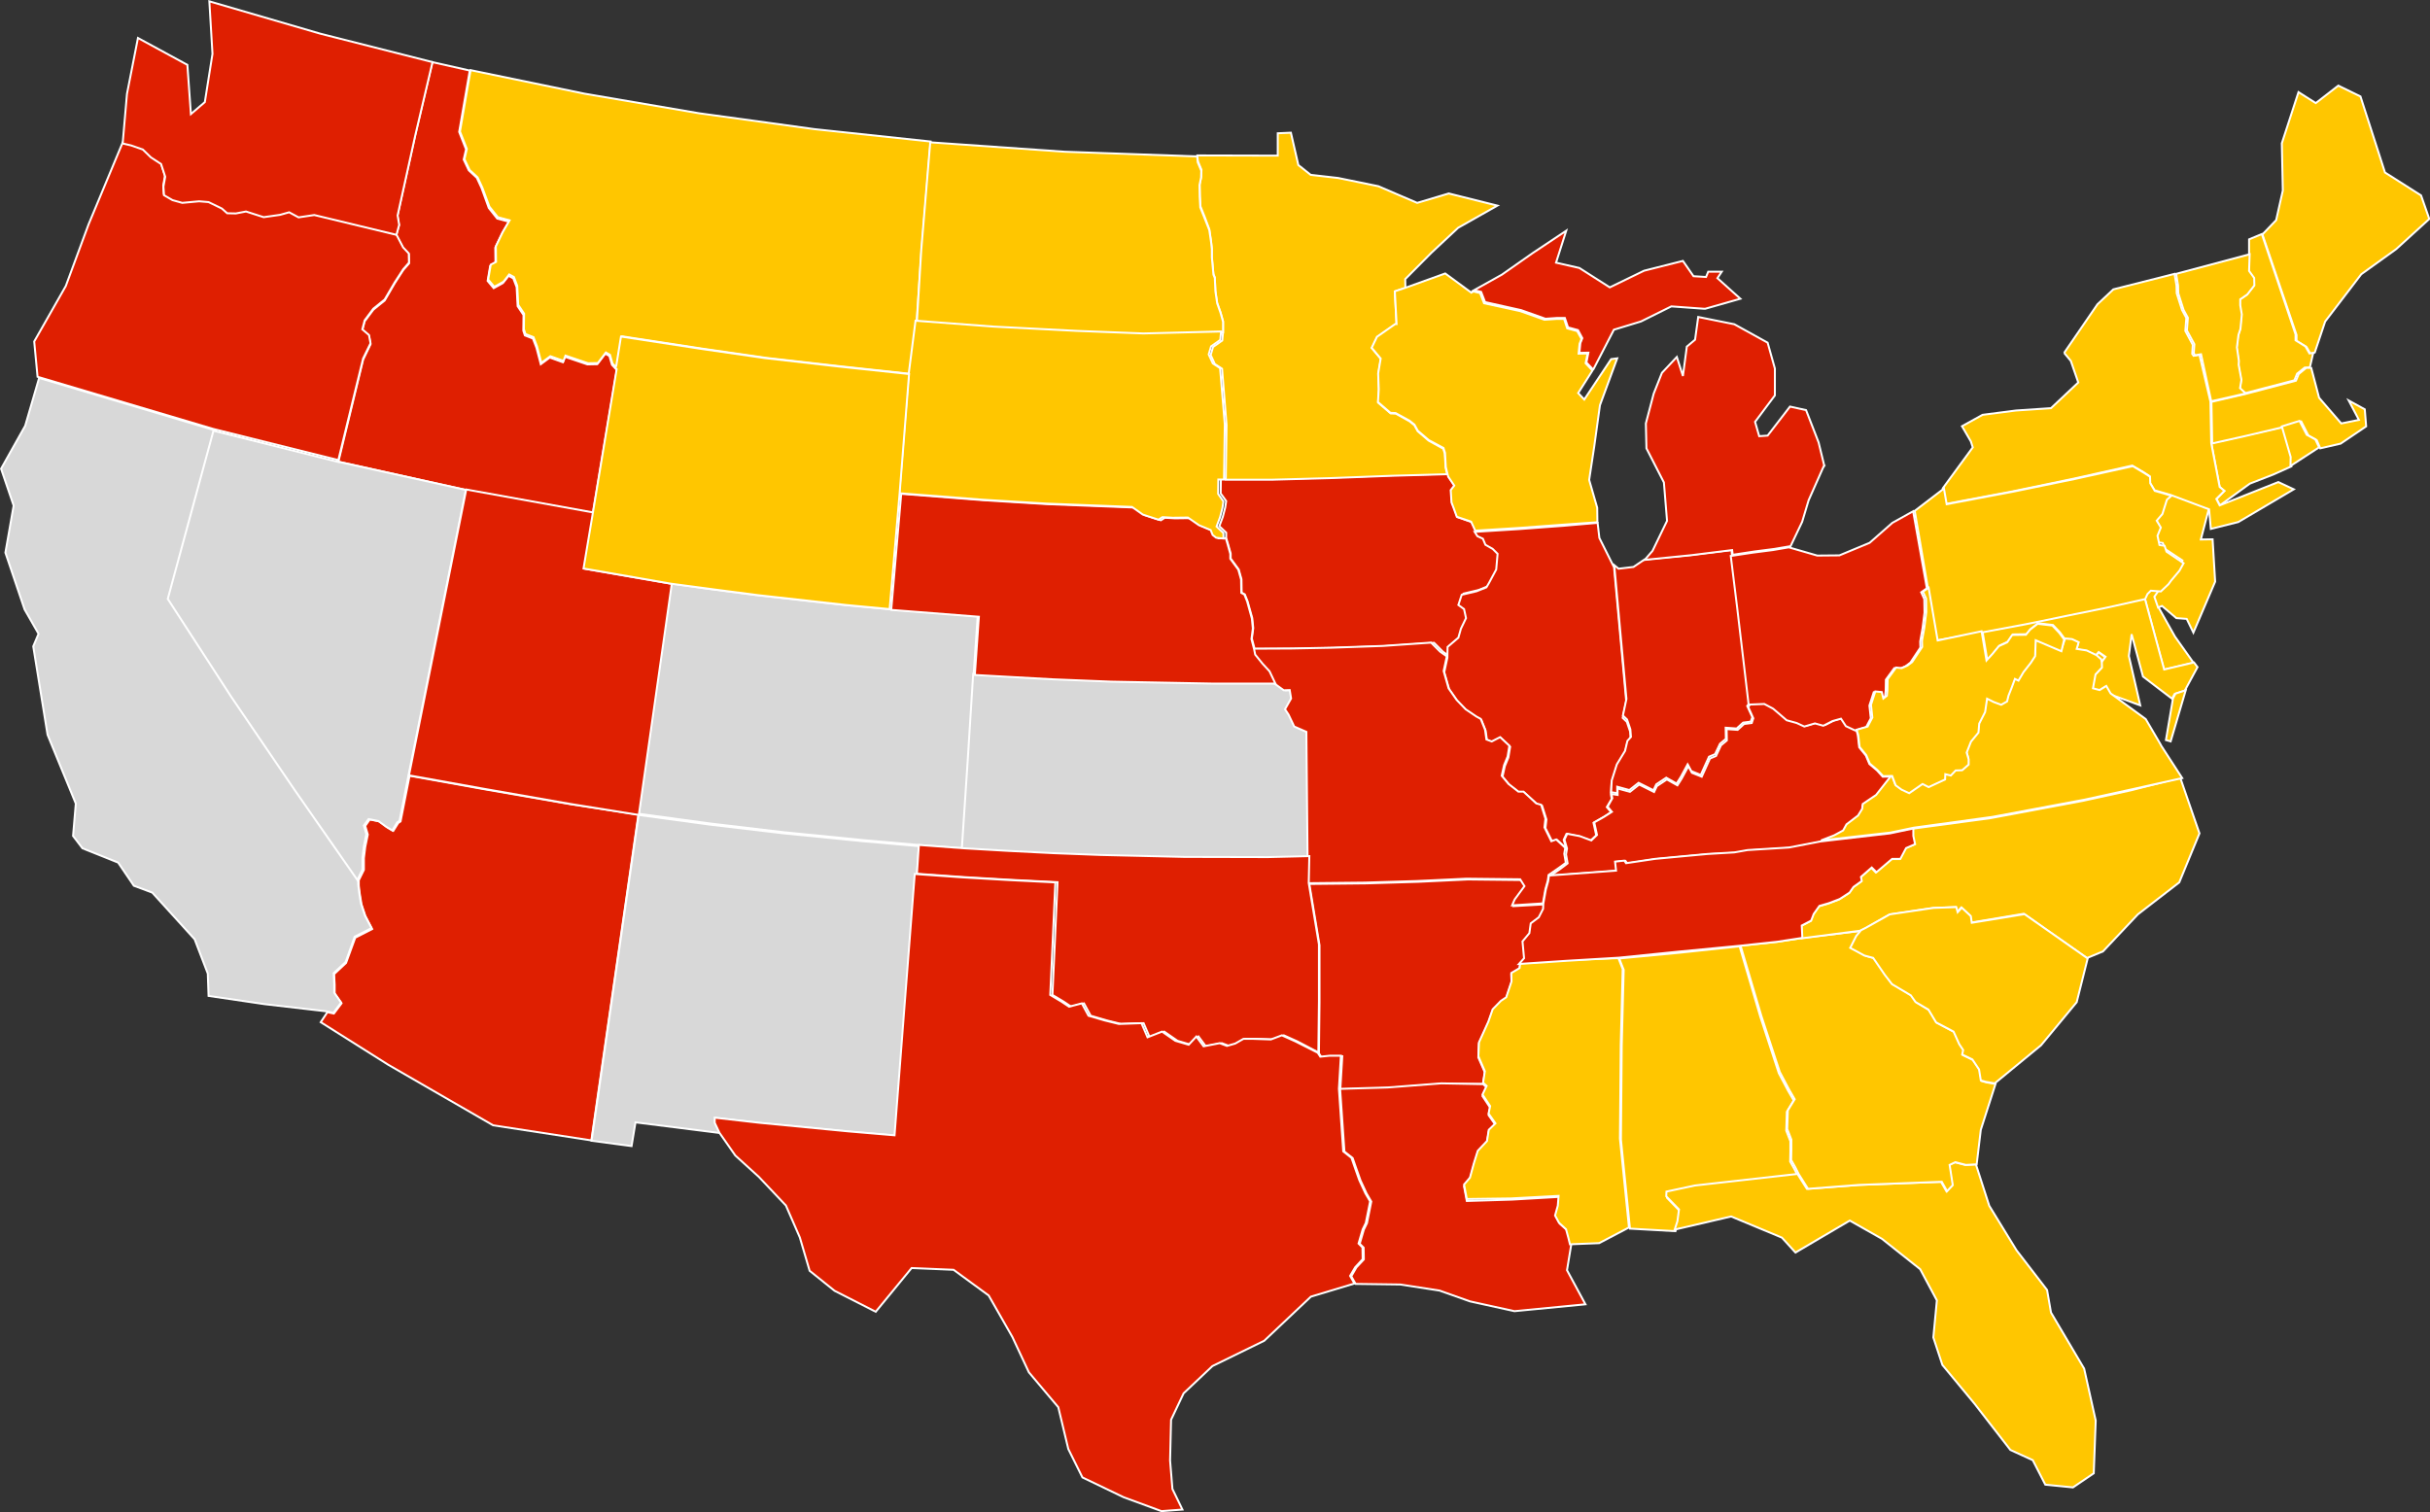 <svg xmlns="http://www.w3.org/2000/svg" xmlns:xlink="http://www.w3.org/1999/xlink" id="Layer_1" x="0px" y="0px" viewBox="0 0 1239.1 771.2" style="enable-background:new 0 0 1239.1 771.2;" xml:space="preserve"><rect x="0" y="0" width="1239.1" height="771.2" fill="#333333" stroke="none"/> <style type="text/css"> .st0{fill:#FFC600;stroke:#FFFFFF;} .st1{fill:#DF1F01;stroke:#FFFFFF;} .st2{fill:#D8D8D8;stroke:#FFFFFF;} </style> <g transform="translate(.546 .679)"> <path class="st0" d="M886.5,482l10.6,36l9.4,28.7l4.7,8.9l2.9,5l-3.5,5.8l-0.3,9.6l2.1,5.4v5.4l-0.1,5l2.1,3.7l1.7,3.4l-52,5.9 l-14.5,3.1l-0.1,2.4l6.5,6.7l-0.8,6l-1.4,4.3l-23.2-1.3l-4.6-45.4l0.4-47.9l1-38.7l-2.3-5.8l30.5-2.9L886.5,482z"></path> <path class="st1" d="M787,460.6l-0.1,2.5l-2.2,4.3l-4.1,3.1l-0.7,5l-3.5,4.2l0.8,8.7l-2.6,2.9l-0.3,2.4l-4.2,2.5l0.1,4.3l-2.7,8.1 l-2.7,1.8l-4.2,4.3l-2.2,6.3l-4.8,10.6l-0.3,7.1l3.3,7.6l-0.9,5.9h-21.2l-27.4,2.1l-24.2,0.7l1-16.9h-5.8l-4.8,0.5l-1.3-2l0.3-26.1 v-29l-5.2-31.3l29.2-0.3l26.4-0.8l25.3-1.2l27.4,0.3l2.2,3.5l-2.5,3.4l-2.5,3.4l-1.3,3L787,460.6z"></path> <path class="st1" d="M325,414.8L301,581l-50.1-7.7l-53.5-30.9L163,520.7l3.4-5.1l3.3,0.7l3.9-5.2l-3.5-5v-4.6l-0.3-5.3l6.1-5.7 l4.7-12.9l8.6-4.4l-3.4-6.5l-2-6l-0.9-5.5l-0.5-4.2v-2.7l2.6-5.3V437l0.7-5.7l1.3-6.3l-1.3-4.4l2.3-3.3l5,1l4,3l3,1.8l2.5-4 l1.2-0.8l4.6-23.3l37.7,6.8l44.9,7.8L325,414.8z"></path> <path class="st2" d="M108.7,218.7l-23.1,85.8l32.5,49.8l32.4,47.9l31.6,45.5v2.7l0.5,4.2l0.9,5.5l2,6.1l3.4,6.5l-8.6,4.4l-4.6,12.9 l-6.1,5.7l0.3,5.4v4.6l3.5,5l-3.9,5.2l-3.3-0.7l-31.9-3.7l-28.5-4.2l-0.4-11.4l-6.7-17.5l-21.6-23.8l-9.4-3.5l-8-11.8l-18.2-7.3 l-4.8-6.3l1.4-16.5l-14.4-35.1l-7.3-45.1l2.7-6.4l-7.1-12.4l-9.8-29l4.2-24L0,238.4l12.3-21.9l7.1-24.4L108.7,218.7z"></path> <path class="st2" d="M496.2,343.1l-2.9,45.6l-2.9,43.3l-22.8-1.7l-28.3-2.5l-40.2-4l-37.2-4.4l-36.8-5L341.7,297l22.3,3.1l22.3,2.9 l44.7,5l22.3,2.1l44.7,3.5l-2,28.7L496.2,343.1z"></path> <g> <path class="st0" d="M1163.6,217l4.4,15.6l-0.1,4.6l-9.1,4.1l-12.1,4.7l-15.3,11.1l-1.7-3.3l4-4.1l-2.4-2l-4.3-22.4l16.6-3.7 L1163.6,217z"></path> <path class="st0" d="M1070.7,338l-0.3-1.8l-2.4-2.2l1.5-2l3.5,2.5L1070.7,338z"></path> <path class="st0" d="M1101.1,300.1l-2.6,3.8l1.8,5.5l8.2,14.6l9.5,13.4l-15.1,3.5l-9.9-36.7l1.2-2.6l1.7-1.7L1101.1,300.1z"></path> <path class="st0" d="M1007,593.2l6.8,21.1l13.9,22.7l15.6,20.3l2,11.5l16.9,28.6l5.9,26.5l-1,26.9l-10.6,7.2l-14.1-1.4l-6.4-12.5 l-11.4-5.2l-18.3-23.6l-16.4-19.8l-4.6-14l1.8-18.9l-8.5-15.9l-19.5-15.5l-16.4-9.3L915,638.2l-6.9-7.6l-25.9-10.8l-28.8,6.7 l1.4-4.3l0.8-6l-6.5-6.7l0.1-2.4l14.5-3.1l52.3-5.9l4.8,7.6l26.1-2l42.3-1.6l2.8,4.9l2.9-3.1l-1.6-10.4l2.9-1.4l5.4,1.4 L1007,593.2z"></path> <path class="st0" d="M949.3,474l-2.4,2.9l-3.1,6.1l7.2,3.9l4.4,1.2l5.9,8.6l3.7,4.8l9.5,5.7l2.2,3.4l6.5,3.9l3.9,6.5l8.9,4.7 l2.9,6.4l2,3l-0.5,2.4l5.2,2.5l3.4,5.1l0.9,5.6l2.5,0.7l4.6,0.8l-7.5,23.4l-2.1,17.6l-5.5,0.3l-5.4-1.4l-2.9,1.4l1.6,10.3 l-2.9,3.1l-2.7-4.8l-42.2,1.6l-26,2l-4.8-7.6l-1.7-3.4l-2.1-3.7l0.1-5v-5.4l-2.1-5.4l0.3-9.5l3.5-5.7l-2.9-5l-4.7-8.9l-9.4-28.6 L887,481.7l18.7-2l12.9-2L949.3,474z"></path> </g> <path class="st1" d="M737.8,241l0.4,1.6l3.1,4.6l-1.8,2.3l0.4,6.3l1,2.6l1.7,4.7l7.3,2.5l2.4,4.4l1.4,2.2l2.8,1.3l1.3,3.1l3.7,2.1 l2.5,2.5l-0.7,8l-3.7,6.9l-1.3,2.2l-5,2l-7.6,1.8l-1.7,5.2l2.9,2.1l1.2,4.6l-2.6,5.3l-1.3,4.6l-5.5,4.7l-0.1,5.5l-3.3-2.3l-4.6-4.6 l-24.8,1.7l-26.1,0.9l-20.3,0.4l-20.3,0.1l-1.4-5.3l0.7-5.3l-0.5-5.1l-2.4-8.6l-1.4-3.5l-1.6-0.9l-0.1-6.8l-1.4-5l-4.1-5.6v-2.5 l-1.4-5l-0.9-3v-2.7l-3.5-3.3l1.8-4.8l1.2-4.7l0.5-3.3l-2.8-3.9l0.1-7.3h2.9h23.7l29.5-0.8l31.7-1.2L737.8,241z"></path> <path class="st1" d="M313.3,187.3l0.7,0.7L301.8,261l-65.1-11.8L172,234.8l12.6-52l3.8-7.9l-0.8-4.2l-3.4-2.9l1.2-4.6l4.4-5.9 l5.8-4.7l5.1-8.8l4.4-6.8l2.9-3.3l-0.1-4.7L205,126l-3.5-6.7l1.4-5.1l-0.8-4.8l9-40.9l8.8-37.5l19.1,4.3l-5.4,31.3l3.5,8.9 l-1.2,5.2l2.6,5.5l4.1,3.8l2.4,5.2l3.7,10.2l4.3,5.4l6,1.6l-3.5,6l-3.5,7.3l0.1,7.9l-2.7,1.4l-1.3,7.6l3.1,3.7l4.7-2.6l2.9-3.7 l2.4,1.3l1.7,4.5l0.5,9.7l3,4.5l-0.1,8l0.8,2.4l4.1,1.6l1.8,4.7l2.2,8.4l4.6-3.4l6.7,2.4l1-2.8l11.5,3.9l5-0.1l4.1-5.4l2.1,1.2 l1.3,4.5L313.3,187.3z"></path> <path class="st1" d="M814.1,266l0.9,7.7l7.5,15l3.1,34.2l3.1,34.1l-1.8,8.5l2.1,2l1.7,5l0.3,3.9l-1.8,2l-1.2,5.1l-4.2,6.9l-2.6,8.2 l-0.3,6l0.4,2.2l-2.5,4.2l2.2,2.6l-3.9,2.5l-5.1,2.9l1.4,6.4l-2.9,2.7l-5.9-2.2l-6.4-1.2l-1.4,3l1.3,4.4l-4.6-4.3l-2.5,0.9l-3.5-7 l0.5-4.4l-2.2-7l-2.5-0.7l-6.6-6h-2.6l-5-3.9l-3.5-4.2l1.2-5.4l1.8-4.4l0.9-5.5l-4.7-4.4l-4.3,2.2l-2.8-1l-0.7-5l-2.2-5.5l-2.2-1.2 l-5.5-3.7l-4.6-4.8l-4.1-5.9l-2.5-8.7l1.6-7.4l0.1-5.5l5.5-4.7l1.3-4.6l2.6-5.4L746,310l-2.9-2.1l1.7-5.2l7.6-1.8l5-2l1.3-2.2 l3.7-6.9l0.7-8l-2.5-2.5l-3.7-2.1l-1.3-3.1l-2.8-1.3l-1.4-2.2l22.4-1.4l22.9-1.7L814.1,266z"></path> <path class="st1" d="M882.6,282.3l3.3,26.6l3.4,28.6l2.3,20.3l-1.2,1.6l2.6,5.7l-0.8,2.3l-3.9,0.5l-3.3,3l-5.6-0.4l0.1,5.7l-3,2.5 l-2.5,5.3l-3.1,1.3l-4.2,9.3l-4.9-2l-1.8-3.4l-3.4,6.3l-2.2,3.5l-5.3-3l-5.1,3.4l-1.4,3l-7.6-3.8l-4.7,3.7l-6.2-1.7v3.3l-3.1-0.5 l0.3-6l2.6-8.2l4.2-6.9l1.2-5.1l1.8-2l-0.3-3.9l-1.7-5l-2.1-2l1.8-8.5l-3.1-34l-3.1-34.2l2.2,1.8l7.6-0.9l5.6-3.8l23.7-2.3 l20.7-2.6L882.6,282.3z"></path> <path class="st2" d="M667,436.7l-21,0.3l-42.9-0.1l-43-1.1l-23.9-0.9l-23.9-1.2l-22.4-1.3l2.9-43.6l2.9-45.8l39.9,2.2l29.8,1.2 l52.6,1.1h31.5l5.5,3.9l3-0.1l0.7,4.3l-3.1,5.5l1.8,2.8l2.9,6.2l6.2,2.8l0.3,31.9L667,436.7z"></path> <path class="st1" d="M946,371.5l0.8,2.8l0.7,6.2l3.4,4.2l1.8,4.3l3.9,3.3l2.9,3.2l4.6-0.1l-8,10.2l-6.8,4.6l-0.3,2.5l-1.8,3.3 l-5.9,4.5l-1.7,3.2L935,426l-6.5,2.6l-15.9,3.2l-21,1.3l-7.1,1.2l-13.7,0.7l-14,1.3l-12.8,1.2l-14.8,2.2l-0.9-1.3l-4.7,0.5l0.5,4.6 L790,446l5.1-3.5l3.7-2.8l-0.8-4.6l0.5-3l-1.3-4.5l1.4-3l6.4,1.2l5.9,2.2l2.9-2.8l-1.4-6.4l5.1-2.9l3.9-2.5l-2.2-2.6l2.4-4.3 l-0.4-2.2l3.1,0.5v-3.3l6.3,1.7l4.7-3.7l7.6,3.8l1.4-3l5.1-3.4l5.4,3l2.2-3.5l3.4-6.3l1.8,3.4l5,2l4.2-9.3l3.1-1.3l2.5-5.4l3-2.5 l-0.1-5.8l5.6,0.4l3.3-3l3.9-0.5l0.8-2.4l-2.6-5.8l1.2-1.6l8-0.3l4.4,2.4l6.9,5.9l5.1,1.4l3.9,1.8l5.4-1.6l4.3,1.2l4.7-2.4l4.3-1.2 l2.5,3.8L946,371.5z"></path> <path class="st1" d="M755.7,552.3l1.8,1.6l-2.1,4.5l3.9,5.9l-0.8,3.8l3.5,5l-3.4,3.3l-0.9,5.8l-4.7,5l-2,6.4l-2,7.3l-3,3.5l1.4,7.5 l23.1-0.7l24.2-1.4l-0.4,5l-1.4,5l2,3.7l3.7,3.3l1.3,4.8l0.7,2.9l-2.1,12.7l9.4,17.4l-36.2,3.5l-22.7-5l-15.5-5.5l-20-3.1 l-22.8-0.3l-2.2-3.9l2.6-4.5l3.8-4.1l-0.1-6l-2-2l2.1-7.2l1.6-3.3l2.2-11l-2.4-4.1l-3.1-6.7l-2.4-6.8l-1.6-4.6l-4.2-3.3l-2.2-32 l24.2-0.7l27.4-2.1L755.7,552.3z"></path> <path class="st0" d="M1178,187l4,15.2l11.3,13.1l9-1.8l-5.2-9.9l8.2,4.5l0.7,8.7l-13,8.8l-10.4,2.4l-1.8-4.2l-4.3-2.4l-3.6-7.1 l-8.9,2.8l-20,4.7l-16.5,3.7l-0.4-21.2l17.6-4.1l25.5-6.7l1.4-3.4l3.9-3.2L1178,187z"></path> <path class="st0" d="M1093,304l10,36.8l15.2-3.6l1.8,2.4l-6.5,12l-5.2,1.7l-1.3,2.4l-14.8-11.3l-5.8-21.6l-1.4,11.1l5.8,25.2 l-15.6-5.7l-2.2-3.8l-3.4,2.1l-3.4-0.9l1.3-7.1l3.3-3.6l-0.1-2.5l2.4-3.3l-3.5-2.4l-1.6,1.8l-4.8-2.4l-5-0.8l1-3.4l-3.4-1.6 l-3.5-0.3l-2.5-3.4l-3.5-3.7l-7.5-0.9l-3.9,3l-2.1,2.6l-6.9,0.1l-2.5,3.7l-4.3,2l-3.3,4.1l-3,3.3l-2.5-15l21-4l7.1-1.5l16-3.3 l19.2-4L1093,304z"></path> <path class="st0" d="M1179.8,179.1l-2.1,0.9l-2.1-3.7l-5.1-3.1v-3l-17.4-51.3l7-7.3l3.4-15.1l-0.5-24.1l8.5-26.1l8.8,5.6l11.5-8.9 l11.3,5.5l12.5,38.8l18.4,11.7l4.2,12l-16.9,15.4l-17.8,12.8l-18.4,24.1L1179.8,179.1z"></path> <path class="st1" d="M870.5,137.9h6.9l-2.2,3.3l11.7,10.5l-17.9,5.1h-0.7l-16.6-1.2l-15.5,7.7l-13.8,4.2L812,187.6l-0.5-0.1 l-3.1-3.3l1-5l-4.6,0.1l0.5-5l1-2.5l-2.2-4.1l-5.1-1.4l-1.6-4.8h-4l-5.9,0.4l-12.4-4.4l-18.4-4.1l-2-5.2l-3.3-0.8v-0.1l-1.3,0.7 l-0.3-0.1l0.1,0.1l15.4-8.6l15.7-11l17.1-11.4l-5.2,16.3l11.9,2.7l15.5,9.9l17.5-8.5l19.8-5l5.4,7.8l6.4,0.4L870.5,137.9z M930,236.4l-0.5,0.5l-7.8,17.6l-3.3,11l-5.9,12.4l-8.2,1.4l-10.1,1.3l-11.2,1.7l-0.3-2.4l-20.8,2.6l-23.8,2.4l4-4.6l7.4-15.3 l-1.6-19.6L839,228l-0.3-12.7l4-15.2l4.2-10.6l7.6-8.1l3.1,9.7l2-15l4.2-3.5l1.6-11.6l18.4,3.7l17,9.4l3.7,13.2v13.7l-10.1,13.5 l2.1,7.3l4.3-0.3l11.4-14.8l8.2,1.8l6.4,16.5l2.9,11.9L930,236.4z"></path> <path class="st0" d="M763,104.2l-20,11.3l-13.7,12.8L716,141.7l0.1,4.5l-5.4,1.8l0.9,16.8H711l-5,3.5l-4.3,3l-2.7,5.6l4.6,5.5 l-1.3,7.6l0.3,8.1l-0.4,6.6l6.4,5.5l2.6,0.1l7,3.9l2.5,2l1.7,3.1l5.6,4.8l7.4,4.1l0.8,2.5l0.4,7.2l0.8,3.3l-28.3,0.8l-31.6,1.2 l-29.4,0.8h-23.6l0.4-27.9l-2.3-28.7l-3.7-2.4l-2.1-4.6l1.2-4.1l4.7-3.3l0.4-4.3v-5.5l-1.3-4.6l-1.7-4.8l-0.9-6.2l-0.3-6.8 l-0.7-1.7l-0.8-8.8v-4.1l-0.4-3.7l-0.9-6.2l-2.3-6.2l-2.2-5.5l-0.3-5.5l-0.1-5.9l0.8-3.8l0.1-3.5l-1.8-4.3l-0.3-3l41,0.1V67.3 l6.7-0.3l3.8,16.5l6.3,5l14,1.6l20.5,4.2l19.8,8.5l16.1-4.8L763,104.2z"></path> <path class="st1" d="M737.2,334.1l-1.6,7.5l2.5,8.8l4.1,5.9l4.6,4.8l5.5,3.7l2.2,1.2l2.2,5.5l0.7,5l2.7,1l4.3-2.2l4.7,4.4l-0.9,5.5 l-1.8,4.4l-1.2,5.4l3.5,4.2l5,3.9h2.6l6.5,6l2.5,0.7l2.2,7.1l-0.5,4.4l3.5,7.1l2.5-0.9l4.6,4.3l-0.5,3l0.8,4.6l-3.7,2.7l-5.1,3.5 l-0.4,2.9l-1.2,4.3l-1.3,7.3l-15.7,1l1.3-3l2.5-3.4l2.5-3.4l-2.2-3.5l-27.4-0.3l-25.3,1.2l-26.4,0.8l-29.2,0.3V436h-0.1l-0.3-31.6 l-0.3-31.8l-6.2-2.7l-2.9-6.1l-1.8-2.7l3.1-5.5l-0.7-4.3l-3,0.1l-5.5-3.9l-3-6.3l-3.5-3.8l-3.8-4.7l-0.5-2.5l20.3-0.1l20.3-0.4 l26.1-0.9l24.7-1.7l4.6,4.6L737.2,334.1z"></path> <path class="st0" d="M824.7,488l2.2,5.6l-1,38.7l-0.4,47.8l4.6,45.3l-15.2,8L800,634l-0.7-2.9l-1.3-4.8l-3.6-3.3l-2-3.7l1.4-5 l0.4-5l-24.2,1.3l-22.6,0.3l-1.4-7.4l3-3.5l2-7.3l2-6.4l4.7-5l0.9-5.7l3.4-3.3l-3.5-5l0.8-3.8l-3.9-5.9l2.1-4.4l-1.8-1.6l0.9-5.9 l-3.3-7.6l0.3-7.1l4.8-10.6l2.2-6.3l4.2-4.3l2.7-1.8l2.7-8.1l-0.1-4.3l4.2-2.5l0.3-2.4l23.9-1.7L824.7,488z"></path> <path class="st0" d="M466.9,162.8l-3.5,27.2l-35.1-3.8l-37.8-4.3l-32.6-4.7l-41.2-6.3l-2.4,14.9l-0.5,1l-2-2l-1.3-4.5l-2.1-1.2 l-4.1,5.4l-5,0.1l-11.5-3.9l-1,2.7l-6.7-2.4l-4.6,3.4l-2.2-8.4l-1.8-4.7l-4.1-1.6l-0.8-2.4l0.1-8l-3-4.5l-0.5-9.7l-1.7-4.5 l-2.4-1.3l-2.9,3.7l-4.7,2.6l-3.1-3.7l1.3-7.6l2.7-1.4l-0.1-7.9l3.5-7.3l3.5-6l-6-1.6l-4.3-5.4L245.4,95l-2.4-5.2l-4.1-3.8 l-2.6-5.5l1.2-5.2l-3.5-8.9l5.4-31.3l58.1,12L356,57.1l58.9,8.1l59.1,6.3l-4.6,55.1L466.9,162.8z"></path> <path class="st0" d="M1111.2,396l9.8,28.4l-10.3,25l-21.1,16.3l-17.8,18.9l-8.2,3.4l-32.2-22.6l-26.8,4.5l-0.5-3.4l-4.6-4.3 l-2.1,2.4l-0.7-2.6l-11.5,0.5l-22.2,3.3l-12.3,7l-2.3,1.2l-30.2,3.9l-0.3-6.3l4.8-2.5l1.3-3.4l2.9-4.1l4.8-1.4l5.5-2.1l5.1-3.3 l2-2.9l4.2-3l-0.4-2.1l5.5-4.9l2.3,2.4l8-6.8h4.2l2.9-5.5l4.6-2l-0.9-4.2v-3.8l39.9-5.4l46.9-8.8l24.7-5.4L1111.2,396z"></path> <path class="st0" d="M609.9,79.1l0.3,3l1.8,4.3l-0.1,3.5l-0.8,3.8l0.1,5.9l0.3,5.5l2.2,5.5l2.4,6.1l0.9,6.1l0.4,3.7v4.1l0.8,8.8 l0.7,1.7l0.3,6.8l0.9,6.1l1.7,4.8l1.3,4.6v5.5l-39.6,1l-33.9-1.3l-42.8-2.2l-39.8-3l2.2-36.4l4.6-55.1l68.5,4.8L609.9,79.1z"></path> <path class="st1" d="M624.5,273.8l0.9,3l1.4,5v2.5l4.1,5.6l1.4,5l0.1,6.8l1.6,0.9l1.4,3.5l2.4,8.7l0.5,5.1l-0.7,5.4l1.4,5.4 l0.5,2.5l3.8,4.7l3.5,3.8l3,6.3h-31.4l-52.4-1l-29.7-1.2l-39.7-2.2v-0.9l2-28.8l-44.7-3.5l5.1-59.2l42.5,3.3l32.7,2l43.7,1.7 l5.5,3.9l8,2.6l2-1.3l5.2,0.3l7.8-0.1l5.6,3.9l6,2.5l1,2.5l1.8,1.4L624.5,273.8z"></path> <path class="st0" d="M1179,179.3l-1.7,7.4l-2.6,0.1l-3.9,3.1l-1.4,3.4l-25.3,6.6l-2.5-2.5l0.6-4.2l-1.4-7.7l0.1-2l-1-6.9l0.8-6.4 l1-3l0.6-7.4l-0.8-4.7v-3l3.6-2.5l3.6-4.6l-0.1-3.8l-2.6-3.6l0.3-8.5v-7.7l6.5-2.7l17.2,51.2v3l5,3.1l2.1,3.6L1179,179.3z"></path> <path class="st0" d="M1125.8,258.8l-4.1,15.7l6-0.1l1.3,21.6l-11.1,26l-3.4-7l-5.3-0.4l-7.3-6.2l-2,0.8l-1.9-5.5l2.6-3.8l4-3.6 l1.2-2.2l4.4-5.1l2.1-3.8l-8.9-5.9l-1.1-3l-2.6-0.4l-1.1-4.7l1.7-4.2l-2.1-3.5l2.9-3.4l2.4-7.3l2.4-2L1125.8,258.8z"></path> <path class="st2" d="M468,430.9l-1,14.6l-6,77.4l-4.3,55.7l-23.6-2l-45.6-4.4l-22.8-2.6v2.6l2.4,5.1l-43.6-5.5l-2,12.1l-20.4-2.7 L325.1,415l36.9,5l37.3,4.4l40.3,4L468,430.9z"></path> <path class="st2" d="M237,249.2l-29.2,145.4l-4.6,23.4l-1.2,0.8l-2.5,4.1l-3-1.8l-4.1-3l-5-1l-2.4,3.3l1.3,4.4l-1.3,6.3l-0.7,5.8 v5.9l-2.6,5.4l-31.7-45.5l-32.6-47.9L85,304.8l23.3-85.8l63.9,16v-0.1L237,249.2z"></path> <path class="st0" d="M1126.6,204.2l0.4,21.1l4.3,22.4l2.4,2l-4.1,4.1l1.7,3.3l29.9-11.9l7.9,3.7l-28.3,16.7l-14,3.5l-0.9-10 l-19.5-7.3l-4.1-1.2l-4.2-1.2l-2.4-3.9l-0.1-3.3l-3.1-2l-5.8-3.4l-29.5,6.6l-31.7,6.6l-34,6.4l-1.4-8l15.3-20.9l-0.9-2.8v-0.1 l-4.6-7.9l10.5-5.8l17-2.2l17.9-1.2l13.9-13.1l-3.8-11l-3.4-4.1h-0.1h0.1l17-24.8l8.1-7.6l31.2-7.9l1,6l0.1,3.9l2.7,8.5l2.2,4.1 l-0.5,6.6l3.8,7.1l-0.3,4.6l0.7,1l3-0.5L1126.6,204.2z"></path> <path class="st1" d="M982,299.4l-2.9,2l1.6,3.5l0.1,6.9l-1,8l-1.2,6.7l0.1,3.1l-5.1,7.7l-2.4,1.8l-2.9,1.3l-2.9-0.3l-4.3,5.9 l-0.1,5.5l-0.3,3L959,356l-0.8-3.3l-3.3-0.3l-2.2,6.8l0.7,6.5l-2.4,4.6l-5.6,1.6l-4.7-2.2l-2.5-3.8l-4.3,1.2l-4.7,2.4l-4.3-1.2 l-5.4,1.6l-3.9-1.8l-5.1-1.4l-6.9-5.9l-4.5-2.4l-8,0.3l-2.4-20.4l-3.4-28.7l-3.3-26.7l11.3-1.7l10.1-1.3l8.2-1.4l14.5,4.2l11.3-0.1 l15.4-6.4l11.6-10.2l10.6-5.9L982,299.4z"></path> <path class="st1" d="M666.8,449.7L672,481v29l-0.3,26.1l-10.7-5.6l-6.9-3.1l-5.6,2.1l-8.7-0.3h-5.2l-4.2,2.4l-4.2,1.2l-3.7-1.4 l-8.2,1.6l-3.7-5l-3.9,4.2l-6.8-2l-6.8-4.7l-7.4,2.9l-3.1-7.2l-11.5,0.4l-7.3-1.8l-8.2-2.4l-3.4-6.3l-6.5,1.7l-3.9-2.6l-5.7-3.4 l1.3-28.4l1.3-29.1l-23.9-1.2l-23.9-1.4l-23.9-1.7l1-14.7l22.8,1.7l22.3,1.3l23.7,1.2l23.7,0.9l42.8,1l42.7,0.1L667,436h0.1 L666.8,449.7z"></path> <path class="st1" d="M201.5,118.8l3.5,6.7l2.9,3.1l0.1,4.7l-2.9,3.3l-4.4,6.8l-5.1,8.7l-5.8,4.7l-4.4,5.9l-1.2,4.6l3.4,2.9l0.8,4.2 l-3.8,7.8L172,233.9v0.1l-63.8-15.9l-89.6-26.6l-1.7-18l16.1-28.3l11.6-31.4L62,72l4.2,0.9l6,2.1l4.1,4l5.2,3.4l2.1,6.5l-0.9,5 l0.3,4.4l4.3,2.5l5,1.4l8.6-0.8l4.8,0.4l6.8,3.3l2.7,2.3l4.4,0.1l5.2-1l9,2.9l8.4-1.2l4.6-1.3l4.8,2.6l8-1.2L201.5,118.8z"></path> <path class="st0" d="M1106.7,252.2l-2.3,2l-2.3,7.3l-2.9,3.4l2.1,3.5l-1.7,4.2l1,4.7l2.6,0.4l1,3l8.7,5.9l-2.1,3.8l-4.3,5.1 l-1.3,1.8l-3.9,3.7l-5.1-0.4l-1.7,1.7l-1.2,2.6l-19.7,4.4l-19.2,3.9l-15.9,3.3l-7,1.4l-20.9,3.9l-23.5,4.2l-4.6-26.9l-6.7-39.2 l14.9-11.4l1.4,8l33.9-6.4l31.6-6.5l29.4-6.5l5.7,3.4l3.1,2l0.1,3.3l2.3,3.9l4.2,1.2L1106.7,252.2z"></path> <path class="st0" d="M1182,227.5l-14.6,9.5l0.1-4.6l-4.5-15.6l9-2.8l3.7,7.1l4.4,2.4L1182,227.5z"></path> <path class="st0" d="M1064,488.2l-5.6,22.3l-18.2,22l-23.6,19.4l-4.6-0.8l-2.5-0.7l-0.9-5.6l-3.4-5.1l-5.2-2.5l0.5-2.3l-2-3 l-2.9-6.4l-8.9-4.7l-3.9-6.5l-6.6-3.9l-2.4-3.4l-9.6-5.7l-3.7-4.8l-5.9-8.6l-4.5-1.2l-7.2-3.9l3.1-6.1l2.4-2.9l2.4-1.2l12.3-6.9 l22.3-3.3L997,462l0.7,2.6l2.1-2.3l4.6,4.3l0.5,3.4l26.9-4.4L1064,488.2z"></path> <path class="st0" d="M623.6,243.9h-2.9l-0.1,7.3l2.7,3.9l-0.5,3.3l-1.2,4.7l-1.8,4.8l3.5,3.3v2.8l-3.7-0.4l-1.8-1.4l-1-2.5l-6-2.5 l-5.6-3.9l-7.8,0.1l-5.2-0.3l-2,1.3l-8-2.6l-5.5-3.9l-43.6-1.7l-32.7-2l-42.4-3.3l4.8-60.7l3.5-27.3l39.7,3l42.7,2.2l33.8,1.3 l39.6-1l-0.4,4.3l-4.7,3.3l-1.2,4.1l2.1,4.6l3.7,2.4l2.4,28.7L623.6,243.9z"></path> <path class="st1" d="M927.8,428.5l35.4-4.1l11.9-2.5v3.8l0.9,4.2l-4.6,2l-2.9,5.5h-4.2l-8,6.8l-2.4-2.4l-5.5,4.8l0.4,2.1l-4.2,3 l-2,2.9l-5.1,3.3l-5.5,2.1l-4.8,1.4l-2.9,4.1l-1.3,3.4l-4.8,2.5l0.3,6.3l-13,2l-18.7,2l-31.3,3l-30.5,3.1l-26.9,1.6L774,491 l2.6-2.9l-0.8-8.6l3.5-4.2l0.7-5l4.1-3.1l2.2-4.3l0.1-2.5l1.3-7.3l1.2-4.3l0.4-2.9l34.2-2.5l-0.5-4.6l4.7-0.5l0.9,1.3l14.8-2.2 l12.8-1.2l14-1.3l13.6-0.8l6.8-1.2l21.1-1.3L927.8,428.5z"></path> <path class="st1" d="M671.4,536.3l1.3,2l4.8-0.5h5.7l-1,16.9l2.2,31.9l4.2,3.3l1.6,4.6l2.4,6.8l3.1,6.7l2.4,4.1l-2.2,11l-1.6,3.3 l-2.1,7.2l2,2l0.1,6l-3.8,4.1l-2.6,4.4l2.2,3.9l-22.2,6.7l-23.8,22.5l-26.4,12.9L603,710l-6.4,13.5l-0.5,20.8l1.2,14.5l5.1,10.5 l-10.7,0.8l-19.3-7.1l-21-10.1l-7.2-14.5l-5.1-21.3l-15-17.8l-8.4-18l-12.1-21.2L485.7,647l-21.4-0.9L446,668.4l-21-10.7 l-12.7-10.2l-5-17l-7.1-16.3l-13.8-14.6l-12-10.9l-8.1-11.6l-2.4-5.1v-2.6l22.7,2.6l45.5,4.4l23.5,2l4.3-55.8l6-77.5l23.9,1.7 l23.9,1.4l23.9,1.2l-1.3,29l-1.3,28.4l5.7,3.4l3.9,2.6l6.5-1.7l3.4,6.3l8.2,2.4l7.3,1.8l11.5-0.4l3.1,7.2l7.4-2.9l6.8,4.7l6.8,2 l3.9-4.2l3.7,5l8.2-1.6l3.7,1.4l4.2-1.2l4.2-2.4h5.2l8.8,0.3l5.6-2.1l6.9,3.1L671.4,536.3z"></path> <path class="st1" d="M342,297.1L325.2,415l-34.2-5.5l-45.1-7.9l-37.9-6.8L237.2,249l65.3,11.8l-4.9,28.6L342,297.1z"></path> <path class="st0" d="M1052.5,325l3.5,0.3l3.4,1.6l-1,3.4l5.1,0.8l5,2.4l2.4,2.1l0.3,1.7l0.1,2.5l-3.3,3.5l-1.3,7.1l3.4,0.9l3.4-2.1 l2.2,3.8l17.9,13.1l7.5,12.8l0.4,0.8l10.7,16.5l-25.1,5.6l-24.7,5.4l-47,8.8l-40.1,5.5l-11.9,2.5L928,428l6.7-2.6l4.6-2.5l1.7-3.1 l5.9-4.5l2.1-3.4l0.3-2.5l6.8-4.6l8-10.2l1.8,4.8l3,2.2l3.9,1.8l6.8-4.7l3.1,1.6l8.4-3.9v-2.8l2.9,0.7l2.5-2.6l3.3-0.1l3.3-2.9 v-2.8l-1-3.3l2.2-5.6l3.8-4.6l0.4-4.6l3-5.9l1-6.8l3.4,1.7l3.8,1.4l3.1-1.7l0.7-2.9l1.6-4.1l1.7-4.6l1.8,0.9l2.6-4.5l3.7-4.7 l2.2-3.4l0.3-8.1l13.1,5.6L1052.5,325z M1103.9,376.8l2.4,0.7l7.7-26.1l-5.2,1.7l-1.3,2.4L1103.9,376.8z"></path> <path class="st0" d="M1144.6,200l-17.6,4l-5.2-24l-3,0.5l-0.7-1l0.3-4.6l-3.8-7l0.5-6.5l-2.2-4l-2.7-8.5l-0.1-3.9l-1-6l37.5-10 l-0.3,8.5l2.6,3.6l0.1,3.8l-3.6,4.6l-3.6,2.5v3l0.8,4.7l-0.7,7.4l-1,3l-0.8,6.4l1,6.9l-0.1,2l1.4,7.7l-0.7,4.2L1144.6,200z"></path> <path class="st1" d="M220,31l-8.8,37.4l-9,40.8l0.8,4.8l-1.4,5.1l-41.9-10.1l-8,1.2l-4.8-2.6l-4.6,1.3l-8.4,1.2l-9-2.9l-5.2,1 l-4.4-0.1l-2.7-2.4l-6.8-3.3l-4.8-0.4l-8.6,0.8l-5-1.4l-4.3-2.5l-0.3-4.4l0.9-5l-2.1-6.5l-5.2-3.4l-4.1-4l-6-2.1L62,72.5l2.2-25.3 l5.6-28.5l25.2,13.7l1.8,25.1l7.1-6.1l3.9-24.6L106.2,0l56.6,16.5L220,31z"></path> <path class="st0" d="M749.6,148.5l0.1,0.1l1.2-0.7v0.1l3.3,0.8l2,5.2l18.4,4l12.4,4.4l5.9-0.4h4.1l1.6,4.8l5.1,1.4l2.2,4l-1,2.5 l-0.5,5l4.6-0.1l-1,5l3.1,3.3l0.5,0.1l-0.1,0.3l-7.3,11.5l3.1,3.3l13.7-20.6l3.1-0.4l-8.8,23.9l-2.9,21l-2.6,17.1l4.1,14.2l0.1,7.3 h-0.1v0.1l-16.9,1.2l-22.9,1.7l-22.4,1.4l-2.1-4.6l-7.3-2.5l-1.7-4.7l-1-2.6l-0.4-6.3l1.8-2.3l-3.1-4.6l-0.4-1.6l-0.8-3.3l-0.4-7.2 l-0.8-2.5l-7.5-4l-5.6-4.8l-1.7-3.1l-2.5-2l-7.1-3.9l-2.6-0.1l-6.4-5.5l0.4-6.5l-0.3-8.1l1.3-7.6l-4.6-5.5l2.7-5.6l4.3-3l5-3.5h0.7 l-0.9-16.7l5.4-1.8l20.3-7.3L749.6,148.5z"></path> <path class="st0" d="M1009.9,321.3l2.5,14.9l3-3.3l3.3-4l4.3-2l2.5-3.7l7-0.1l2.1-2.6l3.9-3l7.5,0.9l3.5,3.7l2.5,3.4l-1.4,6 l-13.1-5.6l-0.3,8.1l-2.2,3.4l-3.7,4.7l-2.6,4.4l-1.8-0.9l-1.7,4.6l-1.6,4l-0.7,2.9l-3,1.7l-3.8-1.4l-3.4-1.7l-1,6.8l-3,5.9 l-0.4,4.6l-3.8,4.6l-2.2,5.6l1,3.4v2.7l-3.3,2.9l-3.3,0.1l-2.5,2.6l-2.8-0.7l-0.1,2.7l-8.4,3.9l-3.1-1.6l-6.8,4.7l-3.9-1.8l-3-2.2 l-1.8-4.8l-4.6,0.1l-2.9-3.1l-3.9-3.3l-1.8-4.3l-3.4-4.2l-0.7-6.1l-0.8-2.7l5.6-1.6l2.4-4.6l-0.7-6.5l2.2-6.8l3.3,0.3l0.8,3.3 l1.8-1.4l0.3-3l0.1-5.5l4.3-5.9l2.9,0.3l2.9-1.3l2.4-1.8l5.1-7.7l-0.1-3.1l1.2-6.7l1-8l-0.1-6.9l-1.6-3.5l2.9-2l4.6,26.9 L1009.9,321.3z"></path> <path class="st0" d="M463,190.1l-4.8,60.7l-5.1,59.2l-22.3-2.1l-44.7-5l-22.3-2.9l-22.5-3l-44.3-7.7l4.8-28.6l12.1-73.1l-0.7-0.7 l0.5-1l2.4-14.9l41.1,6.3l32.5,4.7l37.7,4.3L463,190.1z"></path> </g> </svg>